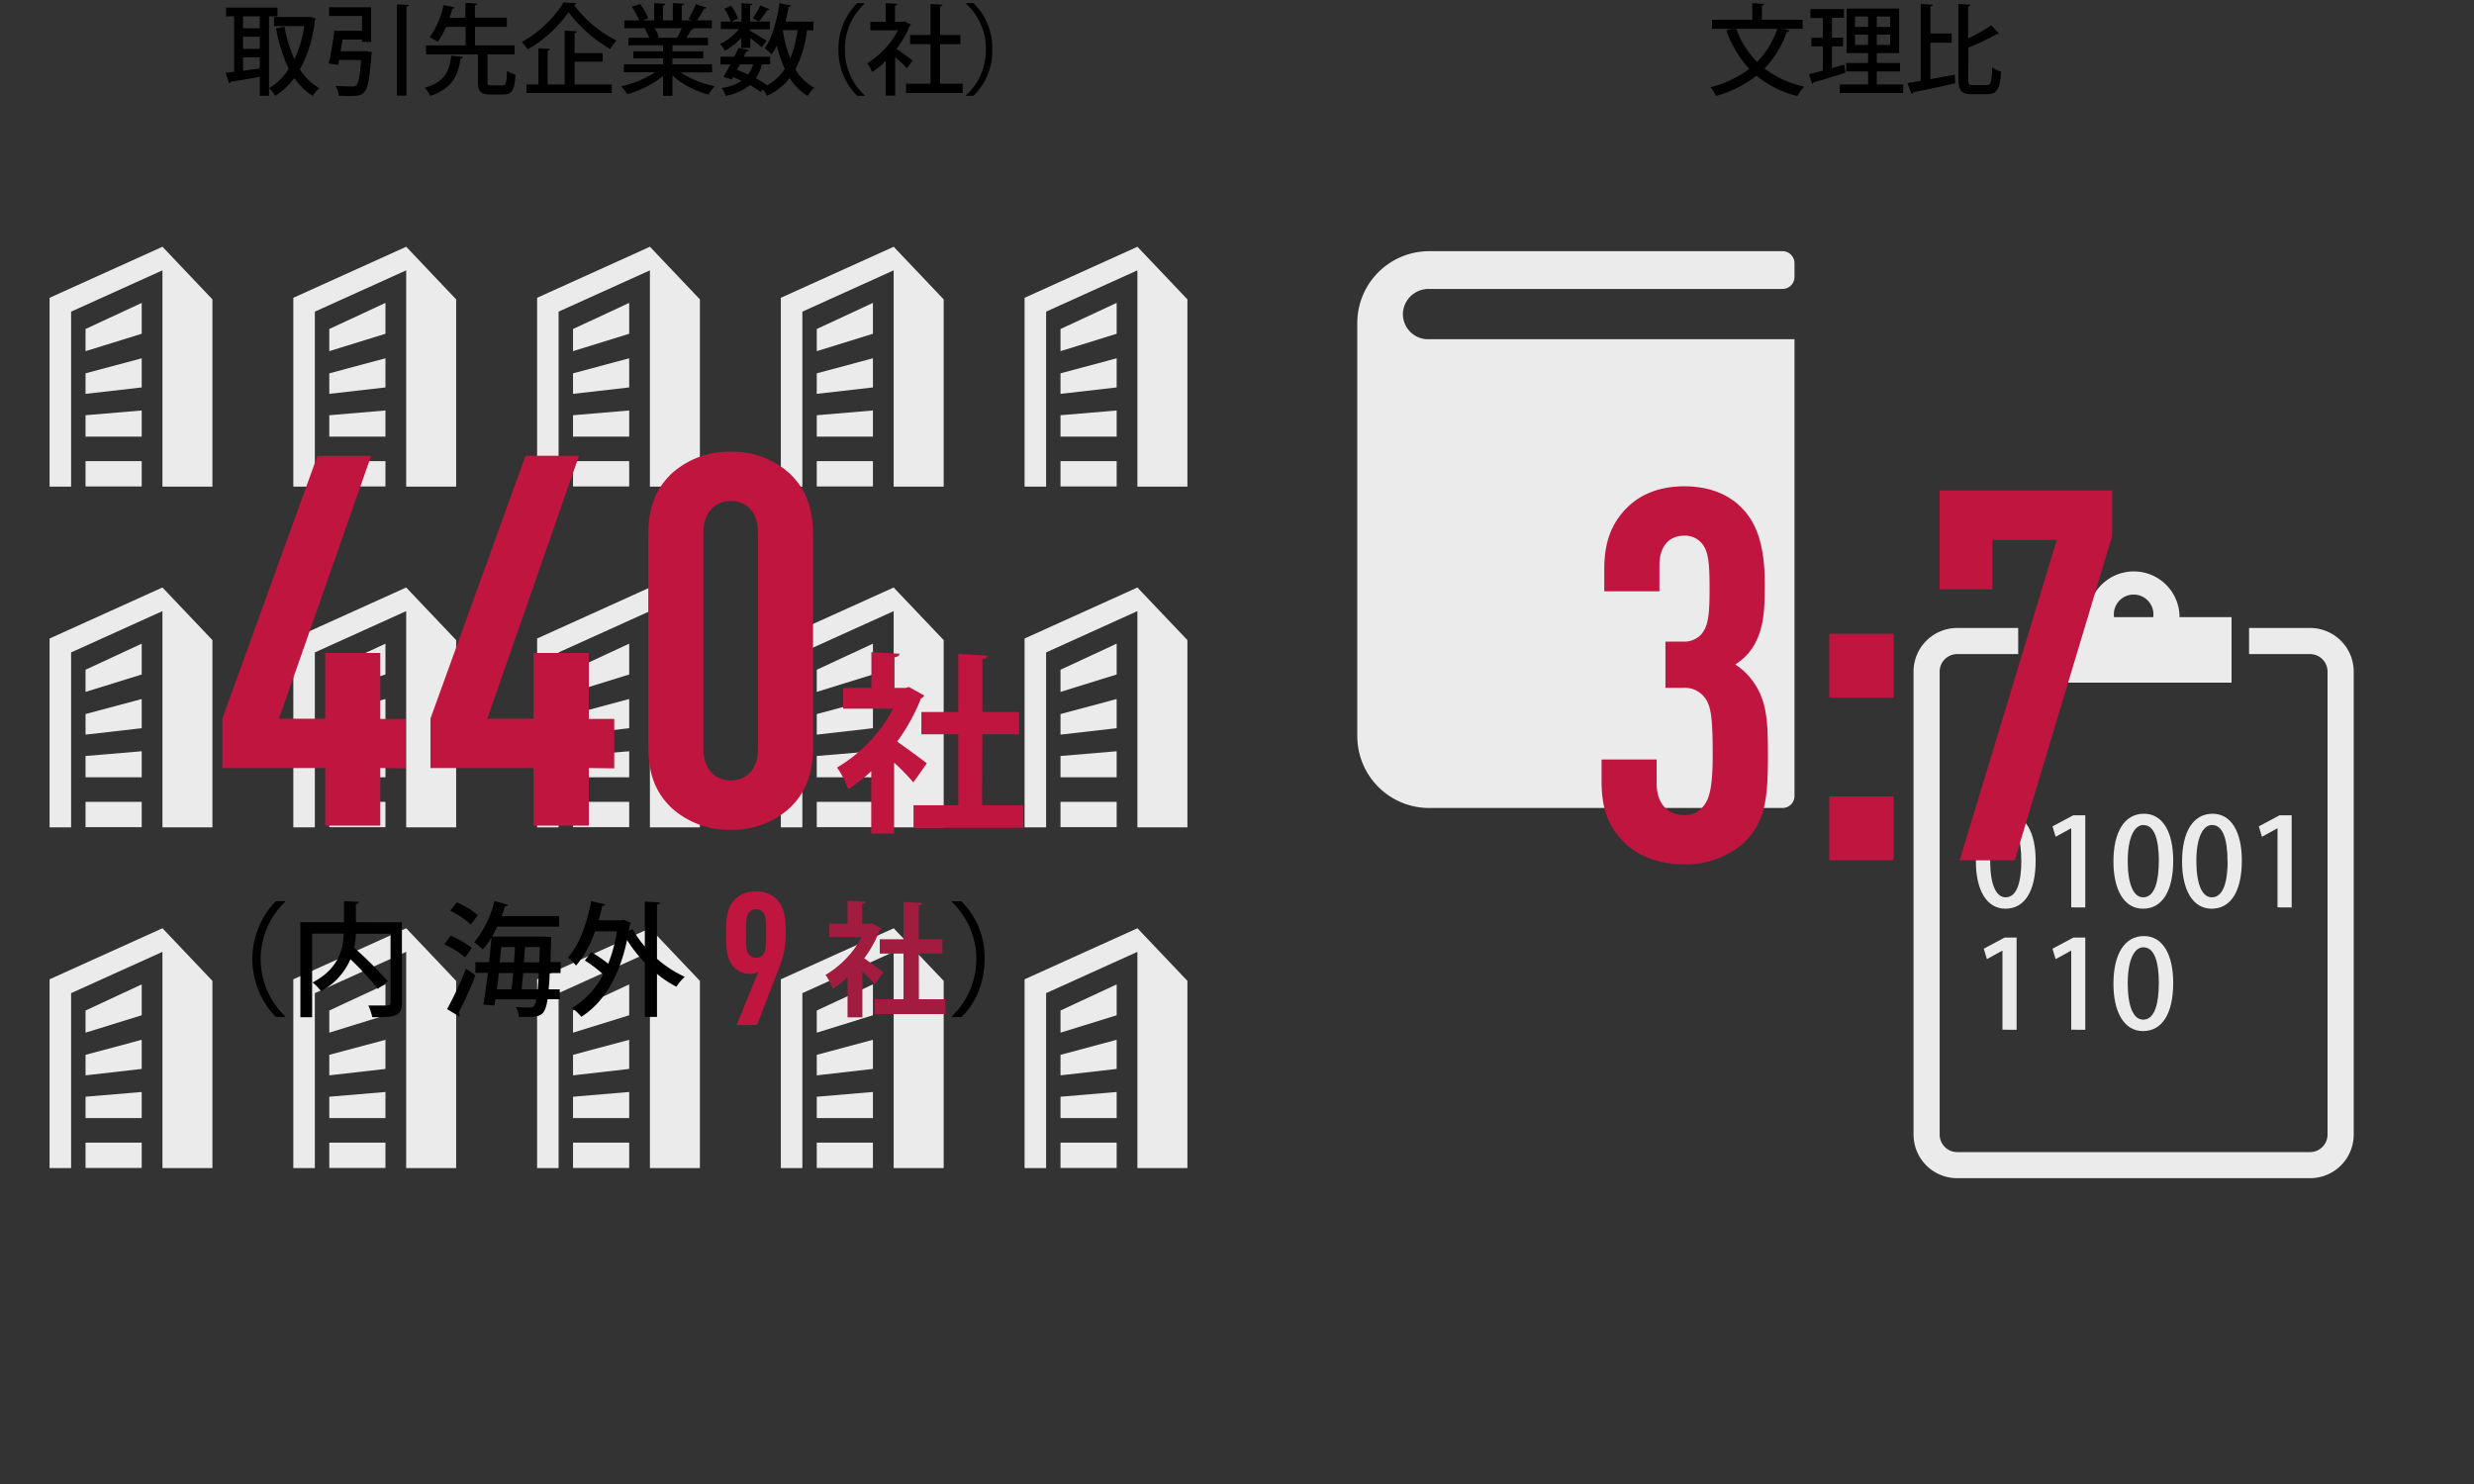 <svg id="レイヤー_1" data-name="レイヤー 1" xmlns="http://www.w3.org/2000/svg" viewBox="0 0 500 300"><rect x="0" y="0" width="500" height="300" fill="#333333" stroke="none"/><defs><style>.cls-1{fill:none;}.cls-2{fill:#ebebeb;}.cls-3{fill:#bf153e;}.cls-4{fill:#a21c3f;}</style></defs><title>working031</title><rect class="cls-1" width="250" height="300"/><polygon class="cls-2" points="32.91 187.73 32.86 187.64 10.02 197.97 10.02 236.14 14.37 236.14 14.37 200.77 32.83 192.42 32.83 236.14 42.93 236.14 42.93 198.29 32.91 187.73"/><polygon class="cls-2" points="17.29 208.76 28.64 205.24 28.64 199 17.29 204.28 17.29 208.76"/><polygon class="cls-2" points="17.29 217.39 28.64 216.09 28.64 210.2 17.29 213.24 17.29 217.39"/><polygon class="cls-2" points="17.29 226.03 28.64 226.03 28.64 220.75 17.29 221.71 17.29 226.03"/><rect class="cls-2" x="17.29" y="230.99" width="11.35" height="5.12"/><polygon class="cls-2" points="82.17 187.73 82.12 187.64 59.28 197.97 59.28 236.14 63.63 236.14 63.63 200.77 82.09 192.42 82.09 236.14 92.19 236.14 92.19 198.29 82.17 187.73"/><polygon class="cls-2" points="66.55 208.76 77.9 205.24 77.9 199 66.55 204.28 66.55 208.76"/><polygon class="cls-2" points="66.55 217.39 77.9 216.09 77.9 210.2 66.55 213.24 66.55 217.39"/><polygon class="cls-2" points="66.55 226.03 77.9 226.03 77.9 220.75 66.55 221.71 66.55 226.03"/><rect class="cls-2" x="66.55" y="230.99" width="11.35" height="5.12"/><polygon class="cls-2" points="131.43 187.73 131.38 187.64 108.55 197.97 108.55 236.14 112.89 236.14 112.89 200.77 131.35 192.42 131.35 236.14 141.45 236.14 141.45 198.29 131.43 187.73"/><polygon class="cls-2" points="115.81 208.76 127.16 205.24 127.16 199 115.81 204.28 115.81 208.76"/><polygon class="cls-2" points="115.81 217.39 127.16 216.09 127.16 210.2 115.81 213.24 115.81 217.39"/><polygon class="cls-2" points="115.81 226.03 127.16 226.03 127.16 220.75 115.81 221.71 115.81 226.03"/><rect class="cls-2" x="115.81" y="230.99" width="11.35" height="5.12"/><polygon class="cls-2" points="180.69 187.73 180.65 187.64 157.81 197.97 157.81 236.14 162.16 236.14 162.16 200.77 180.61 192.42 180.61 236.14 190.72 236.14 190.72 198.29 180.69 187.73"/><polygon class="cls-2" points="165.07 208.76 176.42 205.24 176.42 199 165.07 204.28 165.07 208.76"/><polygon class="cls-2" points="165.07 217.39 176.42 216.09 176.42 210.2 165.07 213.24 165.07 217.39"/><polygon class="cls-2" points="165.07 226.03 176.42 226.03 176.42 220.75 165.07 221.71 165.07 226.03"/><rect class="cls-2" x="165.07" y="230.99" width="11.35" height="5.12"/><polygon class="cls-2" points="229.95 187.73 229.91 187.64 207.07 197.97 207.07 236.14 211.42 236.14 211.42 200.77 229.87 192.42 229.87 236.14 239.98 236.14 239.98 198.29 229.95 187.73"/><polygon class="cls-2" points="214.33 208.76 225.68 205.24 225.68 199 214.33 204.28 214.33 208.76"/><polygon class="cls-2" points="214.33 217.39 225.68 216.09 225.68 210.2 214.33 213.24 214.33 217.39"/><polygon class="cls-2" points="214.33 226.03 225.68 226.03 225.68 220.75 214.33 221.71 214.33 226.03"/><rect class="cls-2" x="214.33" y="230.99" width="11.35" height="5.12"/><polygon class="cls-2" points="32.91 118.85 32.86 118.75 10.02 129.08 10.02 167.25 14.37 167.25 14.37 131.89 32.83 123.54 32.83 167.25 42.93 167.25 42.93 129.4 32.91 118.85"/><polygon class="cls-2" points="17.29 139.87 28.64 136.35 28.64 130.12 17.29 135.39 17.29 139.87"/><polygon class="cls-2" points="17.29 148.51 28.64 147.21 28.64 141.31 17.29 144.35 17.29 148.51"/><polygon class="cls-2" points="17.29 157.14 28.64 157.14 28.64 151.87 17.29 152.83 17.29 157.14"/><rect class="cls-2" x="17.29" y="162.1" width="11.35" height="5.12"/><polygon class="cls-2" points="82.17 118.85 82.12 118.75 59.28 129.08 59.28 167.25 63.63 167.25 63.63 131.89 82.09 123.54 82.09 167.25 92.19 167.25 92.19 129.4 82.17 118.85"/><polygon class="cls-2" points="66.55 139.87 77.9 136.35 77.9 130.12 66.55 135.39 66.55 139.87"/><polygon class="cls-2" points="66.55 148.51 77.9 147.21 77.9 141.31 66.55 144.35 66.55 148.51"/><polygon class="cls-2" points="66.55 157.14 77.9 157.14 77.9 151.87 66.55 152.83 66.55 157.14"/><rect class="cls-2" x="66.55" y="162.1" width="11.35" height="5.12"/><polygon class="cls-2" points="131.43 118.85 131.38 118.75 108.55 129.08 108.55 167.25 112.89 167.25 112.89 131.89 131.35 123.54 131.35 167.25 141.45 167.25 141.45 129.4 131.43 118.85"/><polygon class="cls-2" points="115.81 139.87 127.16 136.35 127.16 130.12 115.81 135.39 115.81 139.87"/><polygon class="cls-2" points="115.81 148.51 127.16 147.21 127.16 141.31 115.81 144.35 115.81 148.51"/><polygon class="cls-2" points="115.81 157.14 127.16 157.14 127.16 151.87 115.81 152.83 115.81 157.14"/><rect class="cls-2" x="115.81" y="162.1" width="11.35" height="5.12"/><polygon class="cls-2" points="180.69 118.85 180.65 118.75 157.81 129.08 157.81 167.25 162.16 167.25 162.16 131.89 180.61 123.54 180.61 167.25 190.72 167.25 190.72 129.4 180.69 118.85"/><polygon class="cls-2" points="165.07 139.87 176.42 136.35 176.42 130.12 165.07 135.39 165.07 139.87"/><polygon class="cls-2" points="165.07 148.51 176.42 147.21 176.42 141.31 165.07 144.35 165.07 148.51"/><polygon class="cls-2" points="165.07 157.14 176.42 157.14 176.42 151.87 165.07 152.83 165.07 157.14"/><rect class="cls-2" x="165.07" y="162.1" width="11.35" height="5.12"/><polygon class="cls-2" points="229.95 118.85 229.91 118.75 207.07 129.08 207.07 167.25 211.42 167.25 211.42 131.89 229.87 123.54 229.87 167.25 239.98 167.25 239.98 129.4 229.95 118.85"/><polygon class="cls-2" points="214.33 139.87 225.68 136.35 225.68 130.12 214.33 135.39 214.33 139.87"/><polygon class="cls-2" points="214.33 148.51 225.68 147.21 225.68 141.31 214.33 144.35 214.33 148.51"/><polygon class="cls-2" points="214.33 157.14 225.68 157.14 225.68 151.87 214.33 152.83 214.33 157.14"/><rect class="cls-2" x="214.33" y="162.1" width="11.35" height="5.12"/><polygon class="cls-2" points="32.91 49.96 32.86 49.87 10.02 60.2 10.02 98.37 14.37 98.37 14.37 63 32.83 54.65 32.83 98.37 42.93 98.37 42.93 60.52 32.91 49.96"/><polygon class="cls-2" points="17.29 70.99 28.64 67.47 28.64 61.23 17.29 66.51 17.29 70.99"/><polygon class="cls-2" points="17.29 79.62 28.64 78.32 28.64 72.43 17.29 75.47 17.29 79.62"/><polygon class="cls-2" points="17.29 88.26 28.64 88.26 28.64 82.98 17.29 83.94 17.29 88.26"/><rect class="cls-2" x="17.29" y="93.22" width="11.35" height="5.12"/><polygon class="cls-2" points="82.17 49.96 82.12 49.87 59.28 60.2 59.28 98.37 63.63 98.37 63.63 63 82.09 54.65 82.09 98.37 92.19 98.37 92.19 60.52 82.17 49.96"/><polygon class="cls-2" points="66.55 70.99 77.9 67.47 77.9 61.23 66.55 66.51 66.55 70.99"/><polygon class="cls-2" points="66.55 79.62 77.9 78.32 77.9 72.43 66.55 75.47 66.55 79.62"/><polygon class="cls-2" points="66.55 88.26 77.9 88.26 77.9 82.98 66.55 83.94 66.55 88.26"/><rect class="cls-2" x="66.55" y="93.22" width="11.35" height="5.12"/><polygon class="cls-2" points="131.43 49.96 131.38 49.87 108.55 60.2 108.55 98.37 112.89 98.37 112.89 63 131.35 54.65 131.35 98.37 141.45 98.37 141.45 60.52 131.43 49.96"/><polygon class="cls-2" points="115.81 70.99 127.16 67.47 127.16 61.23 115.81 66.51 115.81 70.99"/><polygon class="cls-2" points="115.81 79.62 127.16 78.32 127.16 72.43 115.81 75.47 115.81 79.62"/><polygon class="cls-2" points="115.81 88.26 127.16 88.26 127.16 82.98 115.81 83.94 115.81 88.26"/><rect class="cls-2" x="115.81" y="93.22" width="11.35" height="5.12"/><polygon class="cls-2" points="180.69 49.96 180.65 49.87 157.81 60.2 157.81 98.37 162.16 98.37 162.16 63 180.61 54.65 180.61 98.37 190.72 98.37 190.72 60.52 180.69 49.96"/><polygon class="cls-2" points="165.07 70.99 176.42 67.47 176.42 61.23 165.07 66.51 165.07 70.99"/><polygon class="cls-2" points="165.07 79.62 176.42 78.32 176.42 72.43 165.07 75.47 165.07 79.62"/><polygon class="cls-2" points="165.07 88.26 176.42 88.26 176.42 82.98 165.07 83.94 165.07 88.26"/><rect class="cls-2" x="165.07" y="93.22" width="11.35" height="5.12"/><polygon class="cls-2" points="229.95 49.96 229.91 49.87 207.07 60.2 207.07 98.37 211.42 98.37 211.42 63 229.87 54.65 229.87 98.37 239.98 98.37 239.98 60.52 229.95 49.96"/><polygon class="cls-2" points="214.33 70.99 225.68 67.47 225.68 61.23 214.33 66.51 214.33 70.99"/><polygon class="cls-2" points="214.33 79.62 225.68 78.32 225.68 72.43 214.33 75.47 214.33 79.62"/><polygon class="cls-2" points="214.33 88.26 225.68 88.26 225.68 82.98 214.33 83.94 214.33 88.26"/><rect class="cls-2" x="214.33" y="93.22" width="11.35" height="5.12"/><path d="M56.08,3.3H54.36V19.36H52.5V15.52c-2.22.42-4.42.8-5.9,1a.41.41,0,0,1-.3.32l-.7-2.12,1.72-.22V3.3H45.68V1.54h10.4ZM52.5,5.72V3.3H49.12V5.72Zm0,4.16V7.42H49.12V9.88Zm-3.38,1.7V14.3l3.38-.46V11.58ZM62.66,3.36l1.16.4a.87.87,0,0,1-.2.32,26,26,0,0,1-3,9.94,11.1,11.1,0,0,0,3.92,3.8,7.81,7.81,0,0,0-1.34,1.56,12.27,12.27,0,0,1-3.7-3.62,14.77,14.77,0,0,1-3.88,3.62,6.73,6.73,0,0,0-1.26-1.54,11.84,11.84,0,0,0,4-3.94,31.06,31.06,0,0,1-2.56-8.16l1.7-.32a28.6,28.6,0,0,0,2,6.56,23.58,23.58,0,0,0,2-6.7H55.38V3.44h7Z"/><path d="M73.6,10.34l.42,0,1.12.2a3.09,3.09,0,0,1-.08.58c-.36,4.78-.72,6.74-1.44,7.5s-1.44.78-2.94.78c-.66,0-1.42,0-2.2-.06a4.63,4.63,0,0,0-.7-2c1.34.12,2.74.14,3.26.14a1.46,1.46,0,0,0,.94-.22c.46-.4.78-1.86,1-5.14H68.54c-.08.36-.14.68-.2,1l-1.9-.3c.4-1.74.86-4.46,1.12-6.6h5.6v-3H66.5V1.46H75v7H73.16V8H69.22c-.12.78-.24,1.6-.38,2.36ZM80.22.88,82.6,1c0,.18-.14.28-.46.34v18H80.22Z"/><path d="M93.6,11.52c-.06.16-.2.28-.5.3-.54,3.24-1.46,6-6.14,7.56a5.38,5.38,0,0,0-1.14-1.64c4.28-1.22,5-3.54,5.38-6.48Zm4.92,5c0,.64.12.74.82.74h2.24c.68,0,.8-.4.88-2.94a5.83,5.83,0,0,0,1.72.78c-.18,3.12-.7,4-2.44,4H99.1c-2,0-2.5-.62-2.5-2.54V11H86.1V9.18h8V5.44H90.14a15.4,15.4,0,0,1-1.66,3,9.45,9.45,0,0,0-1.66-.88A17.09,17.09,0,0,0,89.64,1l2.26.5a.43.43,0,0,1-.46.26c-.16.54-.34,1.16-.58,1.82h3.2v-3l2.4.14c0,.18-.16.28-.48.34v2.5h6.46V5.44H96V9.18h8V11H98.52Z"/><path d="M116.5.66A.53.53,0,0,1,116,1,24.46,24.46,0,0,0,124.6,8.2a9.59,9.59,0,0,0-1.26,1.7,28.4,28.4,0,0,1-8.44-7.44A26,26,0,0,1,106.64,10a10,10,0,0,0-1.18-1.5,23.46,23.46,0,0,0,8.44-8Zm-.38,11.8v4.62h7.52V18.8H106.4V17.08h2.42V9.76l2.32.14c0,.16-.14.28-.46.34v6.84h3.44V6.18l2.48.16c0,.16-.16.28-.48.34v4.06h5.66v1.72Z"/><path d="M143.94,14.64h-6.4a19.13,19.13,0,0,0,6.92,2.78,8.13,8.13,0,0,0-1.26,1.7,17.92,17.92,0,0,1-7.3-3.84v4.1H134v-4a20.31,20.31,0,0,1-7.24,3.66,8.6,8.6,0,0,0-1.24-1.6,20,20,0,0,0,6.88-2.84h-6.32V13H134V11.8h-6V10.38h6V9.16h-7V7.64h4.18a9.57,9.57,0,0,0-.86-1.86l.48-.08v0l-4.62,0V4.12h3a15.5,15.5,0,0,0-1.48-2.76L129.38.8A13.59,13.59,0,0,1,131,3.72l-1.08.4h2.28V.62l2.26.14c0,.18-.18.32-.48.36v3h2V.62l2.28.14q0,.3-.48.36v3h2.12l-.74-.28a20.88,20.88,0,0,0,1.48-3l2.16.7c-.06.14-.22.22-.48.2a22.33,22.33,0,0,1-1.46,2.38h3V5.7H139.8l.38.12c-.06.14-.22.2-.48.2a14.48,14.48,0,0,1-1,1.62h4.38V9.16H135.9v1.22h6.24V11.8H135.9V13h8Zm-7.1-7.06a20.67,20.67,0,0,0,.94-1.88H132.3a7.87,7.87,0,0,1,.88,1.82l-.6.12H137Z"/><path d="M149.82,9.7V7.64a13.31,13.31,0,0,1-3.3,2.62,6.11,6.11,0,0,0-1-1.38,10.5,10.5,0,0,0,3.82-3h-3.66V4.36h2a11,11,0,0,0-1.28-2.58l1.36-.62a9.62,9.62,0,0,1,1.38,2.58l-1.28.62h2V.64l2.2.14c0,.16-.14.28-.46.32V4.36h4V5.92h-4v.32c.78.42,2.82,1.68,3.34,2l-1,1.32c-.46-.44-1.46-1.24-2.3-1.88v2Zm14.56-3.56H163.1A22.89,22.89,0,0,1,160.76,14a9.73,9.73,0,0,0,3.8,3.74,7.68,7.68,0,0,0-1.34,1.64,10.92,10.92,0,0,1-3.62-3.6,12.42,12.42,0,0,1-4.6,3.6,9,9,0,0,0-.8-1.32l-.48.54a22.36,22.36,0,0,0-2.14-1.4,11.22,11.22,0,0,1-4.94,2.18,4.21,4.21,0,0,0-.8-1.58,9.93,9.93,0,0,0,4.06-1.46c-.56-.26-1.14-.52-1.74-.76l-.28.5-1.66-.54c.42-.68.9-1.56,1.4-2.5h-2V11.46h2.78c.32-.62.6-1.22.86-1.78l2.1.46c-.06.16-.2.24-.5.22-.16.34-.34.72-.54,1.1h5.32V13H154a9.46,9.46,0,0,1-1.24,2.84A17.28,17.28,0,0,1,155,17.2l-.12.14a10.18,10.18,0,0,0,3.72-3.4A26.81,26.81,0,0,1,157,9.2,11.68,11.68,0,0,1,155.94,11a10.23,10.23,0,0,0-1.38-1.24c1.46-2,2.44-5.56,3-9.12l2.3.48c-.06.16-.2.26-.48.26-.18,1-.38,2-.64,3h5.68Zm-15.44,8a24.26,24.26,0,0,1,2.26.92,6.32,6.32,0,0,0,1-2.06h-2.62Zm3.18-10.42a17.28,17.28,0,0,0,1.54-2.62l1.86.78a.45.45,0,0,1-.46.16,21.49,21.49,0,0,1-1.68,2.28Zm6.08,2.38,0,.1a27.51,27.51,0,0,0,1.52,5.62,22.32,22.32,0,0,0,1.46-5.72Z"/><path d="M174.76.74a12.24,12.24,0,0,0-4,9.26,12.25,12.25,0,0,0,4,9.26v.1h-1.52A12.78,12.78,0,0,1,169.46,10,12.78,12.78,0,0,1,173.24.64h1.52Z"/><path d="M184.12,5a.51.51,0,0,1-.28.26,20.07,20.07,0,0,1-2.66,4.6c1,.66,2.76,2,3.26,2.36l-1.12,1.56c-.52-.54-1.52-1.46-2.4-2.22v7.78H179v-7a18.24,18.24,0,0,1-2.74,2.22,7.78,7.78,0,0,0-1-1.76,17.07,17.07,0,0,0,6.2-6.66H175.9V4.4H179V.64l2.34.14c0,.16-.14.28-.46.34V4.4h1.66l.3-.08ZM190,16.92h4.56V18.8H183.12V16.92h4.94v-8h-4.12V7.08h4.12V.8l2.42.16c0,.16-.16.28-.48.32v5.8h4.1V8.94H190Z"/><path d="M195.24,19.26a12.24,12.24,0,0,0,4-9.26,12.25,12.25,0,0,0-4-9.26V.64h1.52A12.7,12.7,0,0,1,200.54,10a12.7,12.7,0,0,1-3.78,9.36h-1.52Z"/><path class="cls-3" d="M76.86,155.26v11.65H65.73V155.26H44.94v-10L64.15,92.16H75L56.38,145.29h9.34V132H76.86v13.33H82v10Z"/><path class="cls-3" d="M119,155.26v11.65H107.83V155.26H87v-10l19.21-53.13h10.81L98.49,145.29h9.34V132H119v13.33h5.14v10Z"/><path class="cls-3" d="M159.6,163.34a17.06,17.06,0,0,1-11.86,4.41,17.32,17.32,0,0,1-12-4.41c-2.94-2.83-4.72-6.4-4.72-12.39V108.12c0-6,1.78-9.55,4.72-12.39a17.32,17.32,0,0,1,12-4.41,17.06,17.06,0,0,1,11.86,4.41c2.94,2.83,4.72,6.41,4.72,12.39V151C164.32,156.94,162.54,160.51,159.6,163.34Zm-6.41-55.65c0-4.3-2.41-6.4-5.46-6.4s-5.57,2.1-5.57,6.4v43.68c0,4.3,2.52,6.4,5.57,6.4s5.46-2.1,5.46-6.4Z"/><path class="cls-3" d="M186.79,140.6a1.1,1.1,0,0,1-.66.58,38.52,38.52,0,0,1-4.82,8.74c1.9,1.32,5.13,3.69,6,4.39l-2.72,3.85a45.27,45.27,0,0,0-3.89-4v14.34h-4.62V155.9a30.41,30.41,0,0,1-4.66,3.65,18,18,0,0,0-2.25-4.39,30.17,30.17,0,0,0,11.34-11.89H170.4v-4.2h5.71v-7.23l5.67.31c0,.39-.35.62-1,.74v6.18H183l.7-.19Zm11.69,22.18h8.35v4.58H184.62v-4.58h9.05V148.44h-7.46v-4.51h7.46V132.2l5.87.35c0,.39-.35.62-1,.74v10.64h7.42v4.51h-7.42Z"/><path d="M57.63,182.31a16,16,0,0,0,0,23.14v.13h-1.9a16.84,16.84,0,0,1,0-23.39h1.9Z"/><path d="M81.23,186.46v16.27c0,2.77-1.33,2.9-6,2.9a9.52,9.52,0,0,0-.8-2.37c1,0,2,0,2.77,0h1.1c.47,0,.63-.15.63-.6V188.76H71.93a19.33,19.33,0,0,1-.35,2.85,71.8,71.8,0,0,1,6.77,6.75l-2,1.55a58.35,58.35,0,0,0-5.52-6,13.39,13.39,0,0,1-5.95,6.47,9.43,9.43,0,0,0-1.7-1.77c5.25-2.75,6.15-6.67,6.3-9.87H63.08v16.9H60.71v-19.2h8.82v-4.27l3,.15c0,.22-.2.38-.6.45v3.67Z"/><path d="M91.08,189.16a17.66,17.66,0,0,1,4.27,2.47L94,193.56a16.59,16.59,0,0,0-4.2-2.65ZM90.36,204a75.46,75.46,0,0,0,3.82-8.17l1.9,1.32c-1,2.67-2.37,5.62-3.37,7.55a.79.79,0,0,1,.17.45.7.7,0,0,1-.07.33Zm2-21.57A17.62,17.62,0,0,1,96.58,185c-.62.8-1,1.35-1.42,1.9a17.79,17.79,0,0,0-4.17-2.8Zm20.92,14.27h-2.2c0,1.28-.12,2.38-.2,3.3h2.25v2h-2.47c-.47,3.25-1.37,3.57-4,3.57-.58,0-1.17,0-1.8,0a4.78,4.78,0,0,0-.6-2c1.25.1,2.37.1,2.95.1.85,0,1-.85,1.17-1.65H100.1c0,.45-.13.85-.17,1.25l-2.25-.2c.3-1.7.63-4,.92-6.4H96.08v-2.15h2.77c.18-1.72.35-3.45.48-5a16,16,0,0,1-1.75,2.42,14.58,14.58,0,0,0-1.75-1.45,20.58,20.58,0,0,0,4.1-8.35l2.75.78c-.1.25-.33.3-.6.27-.2.67-.45,1.35-.7,2H113v2.15H100.45a21.29,21.29,0,0,1-1,2h10.72l1.22.1c0,.17,0,.48,0,.7l-.15,4.35h2.1Zm-9.9,3.3c.13-1,.23-2.12.35-3.3h-2.92c-.12,1.15-.25,2.25-.4,3.3Zm.5-5.45c.08-1,.15-2.1.2-3.1H101.3c-.08,1-.2,2-.3,3.1Zm1.85,2.15c-.1,1.2-.2,2.33-.3,3.3h3.25c.08-.9.15-2,.22-3.3Zm.17-2.15H109c0-.95.08-2,.1-3.1h-3Z"/><path d="M133.38,182.44c0,.2-.18.35-.6.43v10.95a23,23,0,0,0,5.62,3.65,10.16,10.16,0,0,0-1.7,2,21.34,21.34,0,0,1-3.92-2.6v8.7h-2.45V194.63a28.84,28.84,0,0,1-3.6-4.6c-1.58,7.55-4.85,12.75-9.25,15.52a9.16,9.16,0,0,0-1.9-1.77,16.56,16.56,0,0,0,6.32-6.8,24.7,24.7,0,0,0-3.7-2.8l1.27-1.7a22.68,22.68,0,0,1,3.45,2.35,29.36,29.36,0,0,0,1.75-6.55h-4.42a21.06,21.06,0,0,1-3.82,6.92,12.77,12.77,0,0,0-1.65-1.65c2.25-2.42,3.85-6.85,4.7-11.37l2.83.63c-.05.2-.28.33-.6.33-.22,1-.45,1.95-.72,2.9h4.62l.42-.1,1.5.62a.89.89,0,0,1-.28.4c0,.4-.12.8-.17,1.17l.77-.3a20,20,0,0,0,2.47,3.5v-9.07Z"/><path class="cls-3" d="M157.73,194.93,153,207.23h-4.13l4.39-10.8a2.77,2.77,0,0,1-1.61.45,4.37,4.37,0,0,1-3.56-1.65c-1-1.24-1.35-2.66-1.35-6.6,0-3.56.41-5,1.31-6.26a5.53,5.53,0,0,1,4.73-2.14,5.42,5.42,0,0,1,4.69,2.14c1,1.5,1.31,3,1.31,6.26A17.56,17.56,0,0,1,157.73,194.93Zm-3.49-10.46a1.74,1.74,0,0,0-1.42-.67,1.82,1.82,0,0,0-1.46.67c-.56.71-.6,2.14-.6,4.24s0,3.53.6,4.24a1.81,1.81,0,0,0,1.46.68,1.74,1.74,0,0,0,1.42-.68c.56-.71.6-2.14.6-4.24S154.81,185.18,154.25,184.46Z"/><path class="cls-4" d="M178.19,187.73a.71.71,0,0,1-.42.38,24.79,24.79,0,0,1-3.1,5.62c1.22.85,3.3,2.37,3.87,2.82L176.79,199a29.07,29.07,0,0,0-2.5-2.55v9.22h-3v-8.12a19.58,19.58,0,0,1-3,2.35,11.6,11.6,0,0,0-1.45-2.82,19.41,19.41,0,0,0,7.3-7.65h-6.52v-2.7h3.67v-4.65l3.65.2c0,.25-.23.4-.68.48v4h1.47l.45-.12ZM185.71,202h5.37V205h-14.3V202h5.82v-9.22h-4.8v-2.9h4.8v-7.55l3.77.22c0,.25-.22.4-.67.48v6.85h4.77v2.9h-4.77Z"/><path d="M192.37,205.46a16,16,0,0,0,0-23.14v-.12h1.9a15.87,15.87,0,0,1,4.72,11.7c0,5.12-2.15,9.42-4.72,11.7h-1.9Z"/><rect class="cls-1" x="250" width="250" height="300"/><path class="cls-2" d="M395.53,126.95h12.35v5.28H395.53a3.54,3.54,0,0,0-3.52,3.52v93.63a3.54,3.54,0,0,0,3.52,3.52h71.35a3.54,3.54,0,0,0,3.52-3.52V135.75a3.54,3.54,0,0,0-3.52-3.52H454.54v-5.28h12.35a8.82,8.82,0,0,1,8.8,8.8v93.63a8.82,8.82,0,0,1-8.8,8.8H395.53a8.82,8.82,0,0,1-8.8-8.8V135.75a8.82,8.82,0,0,1,8.8-8.8m15.87-2.19H422a9.24,9.24,0,1,1,18.49,0H451V138H411.4Zm15.85,0h7.92a4,4,0,1,0-7.92,0"/><path class="cls-2" d="M399.33,174.15c0-6.08,2.3-9.65,6.16-9.65s5.92,3.81,5.92,9.45c0,6.31-2.28,9.75-6.11,9.75S399.33,179.87,399.33,174.15Zm9.18-.1c0-4.43-.94-7.27-3.12-7.27-1.88,0-3.17,2.63-3.17,7.27s1.14,7.35,3.12,7.35C407.76,181.4,408.51,177.91,408.51,174.05Z"/><path class="cls-2" d="M418.6,183.43v-16h0l-3.15,1.73-.64-2.1,4.21-2.25h2.42v18.64Z"/><path class="cls-2" d="M427.13,174.15c0-6.08,2.3-9.65,6.16-9.65s5.92,3.81,5.92,9.45c0,6.31-2.28,9.75-6.11,9.75S427.13,179.87,427.13,174.15Zm9.18-.1c0-4.43-.94-7.27-3.12-7.27-1.88,0-3.17,2.63-3.17,7.27s1.14,7.35,3.12,7.35C435.56,181.4,436.3,177.91,436.3,174.05Z"/><path class="cls-2" d="M441,174.15c0-6.08,2.3-9.65,6.16-9.65s5.92,3.81,5.92,9.45c0,6.31-2.28,9.75-6.11,9.75S441,179.87,441,174.15Zm9.18-.1c0-4.43-.94-7.27-3.12-7.27-1.88,0-3.17,2.63-3.17,7.27s1.14,7.35,3.12,7.35C449.46,181.4,450.21,177.91,450.21,174.05Z"/><path class="cls-2" d="M460.29,183.43v-16h0l-3.14,1.73-.64-2.1,4.21-2.25h2.43v18.64Z"/><path class="cls-2" d="M404.7,208.16v-16h0l-3.14,1.73-.64-2.1,4.21-2.25h2.43v18.64Z"/><path class="cls-2" d="M418.6,208.16v-16h0l-3.15,1.73-.64-2.1,4.21-2.25h2.42v18.64Z"/><path class="cls-2" d="M427.13,198.88c0-6.08,2.3-9.65,6.16-9.65s5.92,3.82,5.92,9.46c0,6.31-2.28,9.75-6.11,9.75S427.13,204.59,427.13,198.88Zm9.18-.1c0-4.43-.94-7.28-3.12-7.28-1.88,0-3.17,2.62-3.17,7.28s1.14,7.35,3.12,7.35C435.56,206.13,436.3,202.64,436.3,198.78Z"/><path class="cls-2" d="M288.61,68.58a5.09,5.09,0,0,1-5.07-5.42,5.2,5.2,0,0,1,5.25-4.75h71.47A2.42,2.42,0,0,0,362.67,56v-2.8a2.42,2.42,0,0,0-2.42-2.42H288.84A14.53,14.53,0,0,0,274.31,65.3v83.51a14.53,14.53,0,0,0,14.53,14.53h71.41a2.42,2.42,0,0,0,2.42-2.42V68.58Z"/><path class="cls-3" d="M352.37,170.45a18,18,0,0,1-12,4.3c-4.51,0-9.13-1.47-12.07-4.41s-4.62-6.3-4.62-12.39v-4.41h11.13v4.83c0,4.3,2.42,6.4,5.56,6.4a4.56,4.56,0,0,0,3.88-1.79c1.26-1.47,1.89-4,1.89-10.39,0-8-.42-10.08-1.68-11.65a5,5,0,0,0-4.2-1.89h-3.67v-9.34h3.67a4.7,4.7,0,0,0,3.57-1.47c1.47-1.79,1.68-4,1.68-9.45,0-5.25-.31-7.35-1.47-8.82a4.4,4.4,0,0,0-3.67-1.68c-2.94,0-5,2-5,6v5.25H324.23V115c0-5.78,1.68-9.45,4.62-12.39s7-4.3,11.55-4.3c4.93,0,8.82,1.57,11.44,4.2,3.36,3.25,4.83,8.19,4.83,15.54,0,5.14-.21,8.61-1.89,11.86a11,11,0,0,1-4.09,4.41,13.48,13.48,0,0,1,4.3,4.51c2.1,3.57,2.31,7.35,2.31,13.75C357.31,161.53,356.78,166.15,352.37,170.45Z"/><path class="cls-3" d="M369.7,141.05V128.14h13v12.92Zm0,32.86V161h13v12.91Z"/><path class="cls-3" d="M407.18,173.92H396.05l19.63-64.78h-13v10H392V99.16h34.86v9.24Z"/><path d="M364.32,5.82h-3.76l1.12.4a.56.56,0,0,1-.56.22,20.37,20.37,0,0,1-4.5,7.4,19.83,19.83,0,0,0,8,3.66,9.32,9.32,0,0,0-1.36,1.9A20,20,0,0,1,355,15.3a23.45,23.45,0,0,1-8.18,4.1,9.29,9.29,0,0,0-1.12-1.76,22,22,0,0,0,7.84-3.72,22.34,22.34,0,0,1-4.64-7.76L350,5.82h-4V4h8.14V.64l2.4.14c0,.16-.14.28-.46.32V4h8.26Zm-13.42,0a17.89,17.89,0,0,0,4.22,6.7,17.86,17.86,0,0,0,4.08-6.7Z"/><path d="M370.24,13.76l2.5-.68c0,.08,0,.16.24,1.62-2.36.74-4.86,1.5-6.46,1.94a.42.42,0,0,1-.28.34l-.64-2c.78-.18,1.74-.42,2.8-.7V9.38h-2.32V7.64h2.32v-4h-2.5V1.84h6.76V3.6h-2.42v4h2.24V9.38h-2.24Zm9.06,3.3h5.34V18.8H371.82V17.06h5.72V14.44h-4.42v-1.7h4.42v-2H373.2v-9h10.62v9H379.3v2H384v1.7H379.3ZM374.9,3.34v2.1h2.64V3.34Zm0,5.74h2.64V7H374.9ZM382,5.44V3.34H379.3v2.1Zm0,3.64V7H379.3V9.08Z"/><path d="M390.14,8.64V16l4.9-.9.12,1.74c-3.1.7-6.4,1.4-8.52,1.82a.41.41,0,0,1-.32.34l-.82-2.22c.76-.12,1.68-.26,2.68-.44V.8l2.44.16c0,.16-.16.28-.48.34V6.78h4.3V8.64Zm7.64,7.24c0,1.14.14,1.32,1,1.32h2.74c.86,0,1-.72,1.12-3.56a6,6,0,0,0,1.78.82c-.22,3.36-.72,4.58-2.76,4.58h-3.12c-2.14,0-2.74-.7-2.74-3.2V.8l2.44.16c0,.16-.16.28-.48.34V7.76a27.41,27.41,0,0,0,4.66-2.66L404,6.78c-.1.1-.22.1-.46.1a44.36,44.36,0,0,1-5.74,2.74Z"/></svg>